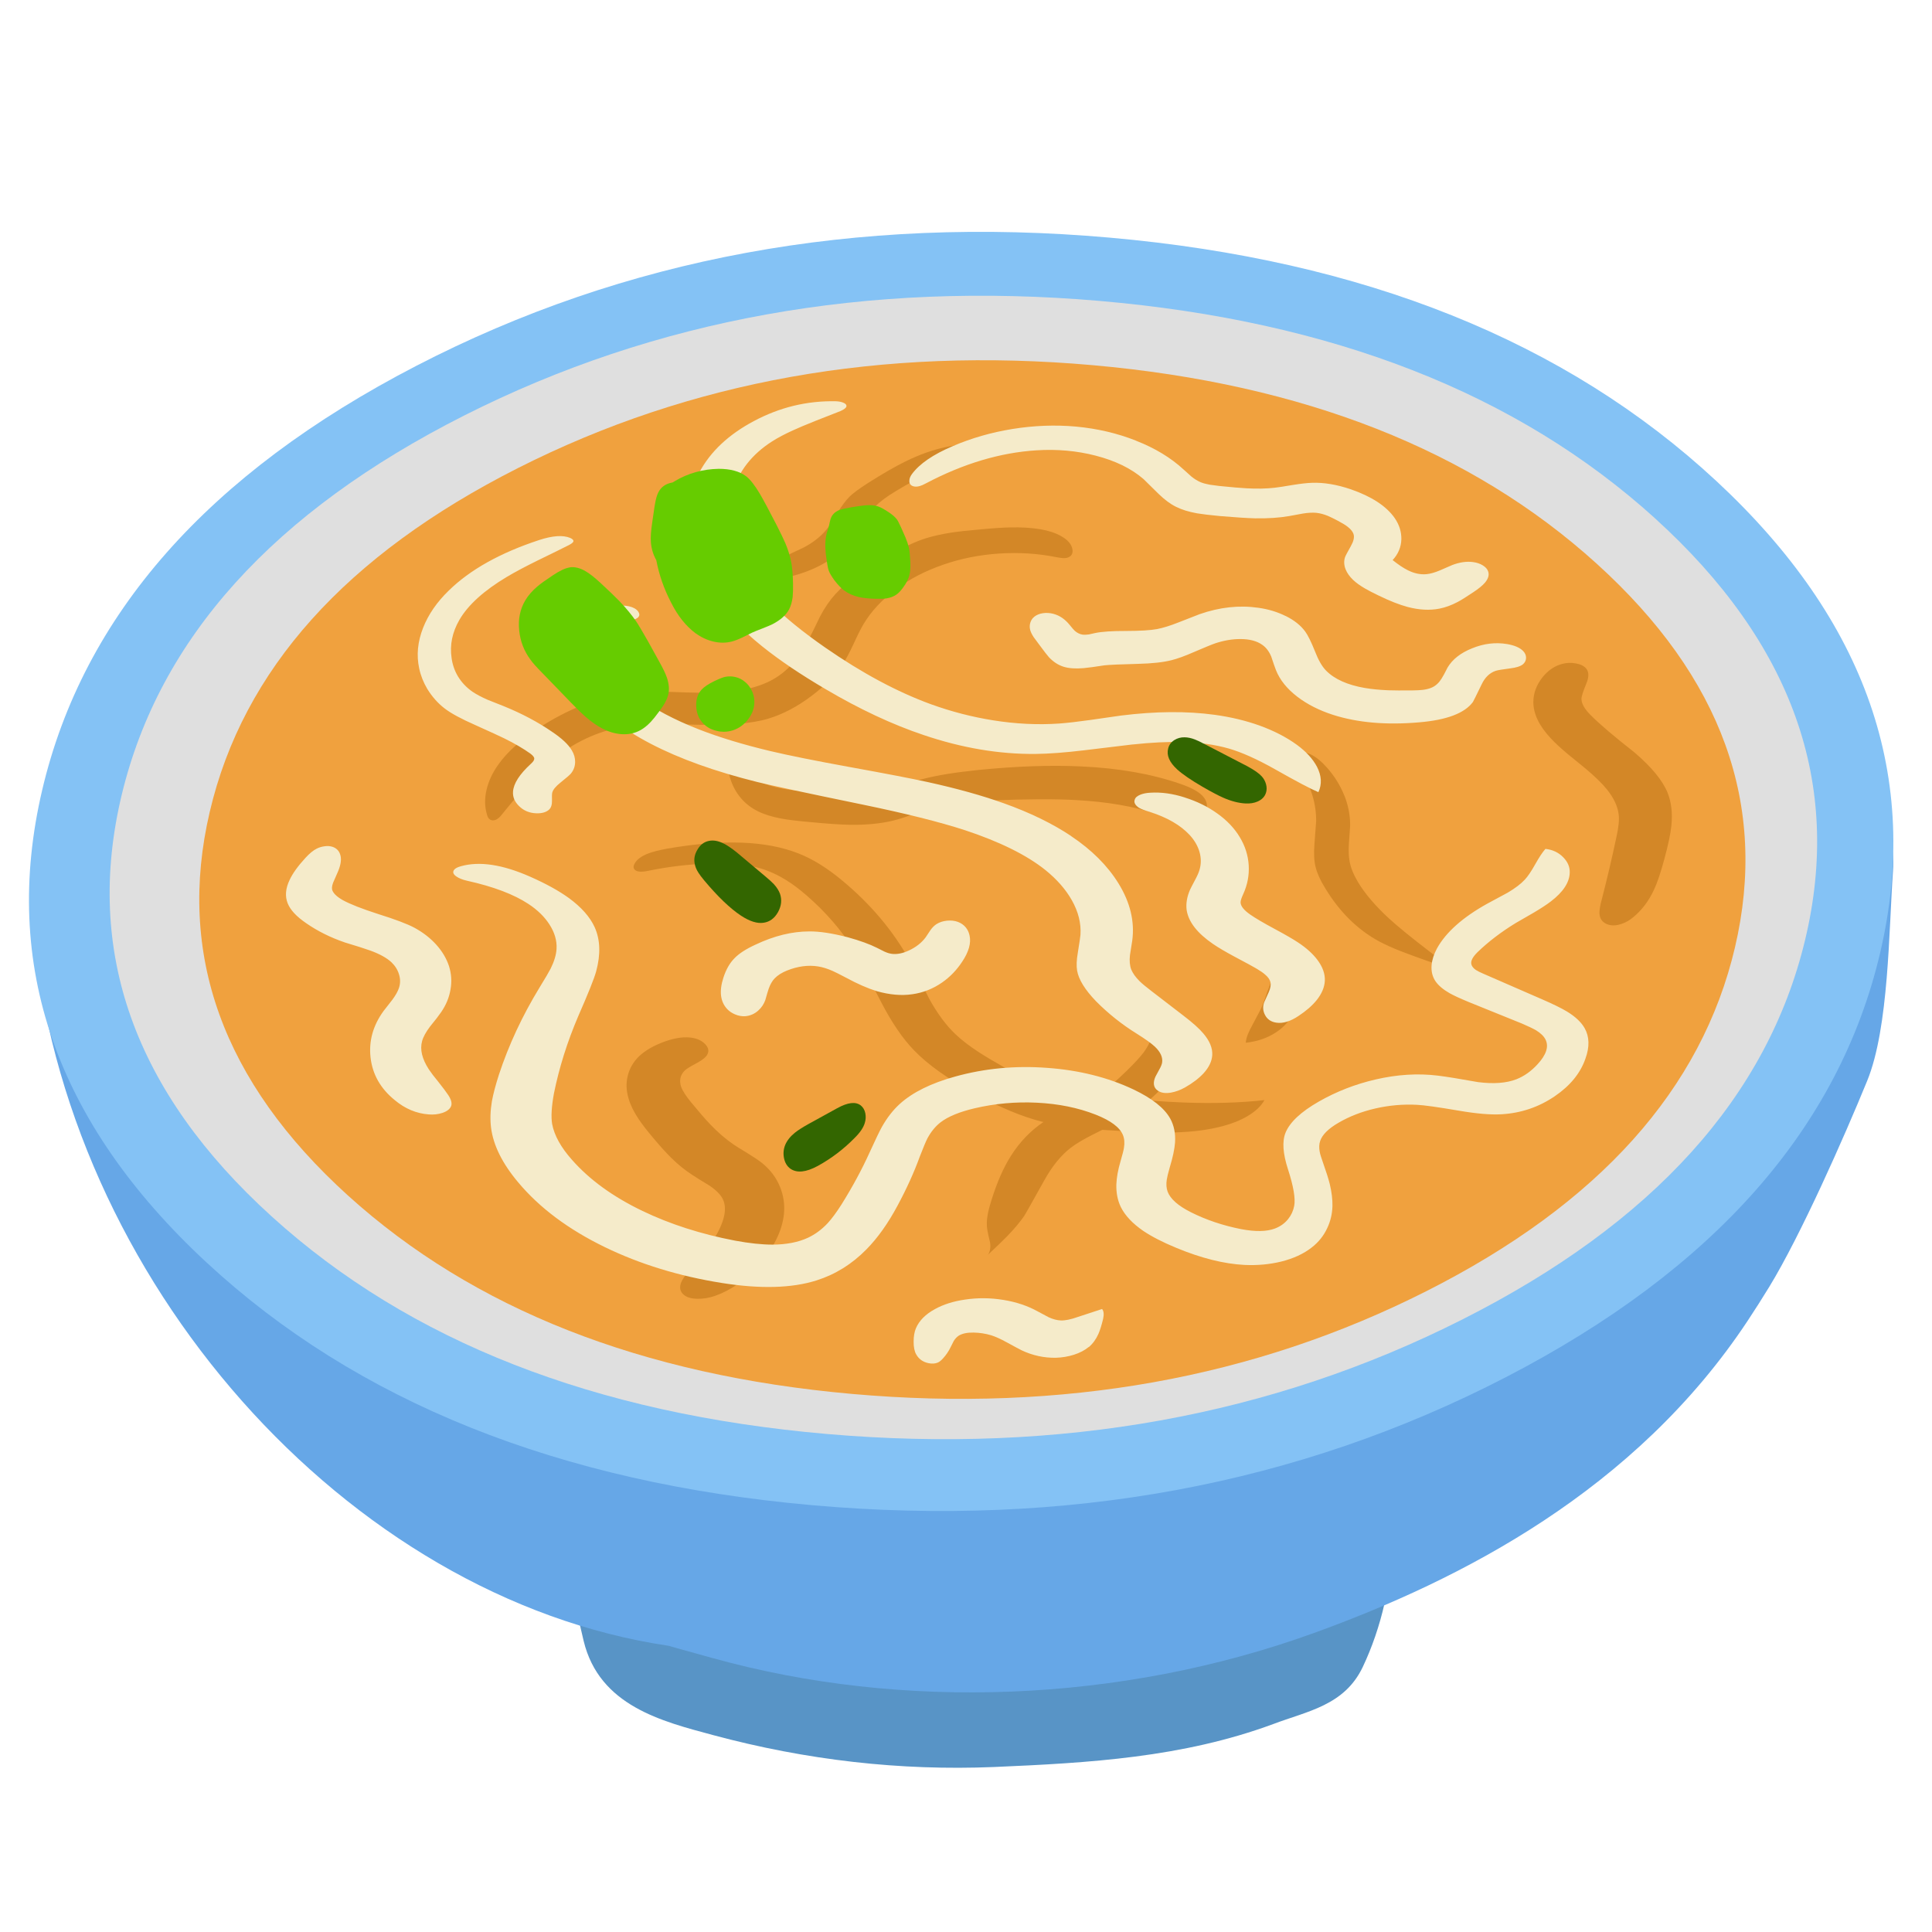 <svg fill="none" height="200" viewBox="0 0 200 200" width="200" xmlns="http://www.w3.org/2000/svg"><path d="m0 0h200v200h-200z" fill="#fff"/><path d="m144.011 158.954c-.066-1.401-.95-2.253-2.512-2.02-20.738 3.119-41.644 4.82-62.573 5.05-3.322.038-6.641.031-9.962-.004-2.654-.209-5.383-.49-7.88-.285-.009.045-.016.087-.025.132-.053 0-.107 0-.157-.003-.373-.011-.643.153-.812.4-.558.146-1.07.719-.932 1.523.358 2.059.768 4.1 1.261 6.124 1.628 6.723 8.112 8.323 13.372 9.738 9.696 2.609 19.401 3.711 29.113 3.311 9.846-.424 19.492-.977 28.877-4.438 3.563-1.352 7.396-1.923 9.294-5.922 1.898-4 3.146-9.088 2.939-13.609z" fill="#5894c6"/><path d="m195.935 88.188c-1.231-11.33-20.363-12.32-28.114-13.639-18.757-3.197-41.398-4.796-67.922-4.796-26.524 0-49.165 1.599-67.922 4.796-11.425 1.951-30.117 3.972-28.582 21.323 3.241 36.649 32.543 69.567 65.809 74.499.068.032 1.598.446 4.576 1.276 19.597 5.445 42.187 4.661 62.249-2.603 15.198-5.504 33.242-14.724 44.89-32.32.766-1.159 1.514-2.332 2.241-3.523 3.243-5.309 7.741-15.47 10.129-21.311 2.261-5.535 2.233-15.598 2.671-21.658.053-.716.04-1.398-.029-2.047z" fill="#66a7e7"/><path d="m177.656 49.777c-15.577-14.458-36.499-22.85-62.768-25.176-26.27-2.324-50.199 2.096-71.785 13.266-21.575 11.167-34.488 25.808-38.737 43.923-4.248 18.116 1.409 34.405 16.975 48.863 15.576 14.451 36.501 22.841 62.771 25.167 26.27 2.324 50.196-2.093 71.782-13.257 21.578-11.17 34.491-25.814 38.74-43.933 4.248-18.116-1.41-34.402-16.978-48.854z" fill="#84c2f5"/><path d="m171.316 53.645c-14.257-12.917-33.42-20.413-57.49-22.494-24.07-2.078-45.986 1.869-65.745 11.848-19.761 9.987-31.586 23.076-35.478 39.27-3.894 16.2 1.289 30.76 15.543 43.676 14.254 12.923 33.418 20.425 57.487 22.503 24.069 2.078 45.986-1.873 65.747-11.857 19.759-9.978 31.587-23.067 35.478-39.267 3.891-16.194-1.289-30.753-15.543-43.676z" fill="#dfdfdf"/><path d="m165.286 58.35c-12.978-11.762-30.367-18.61-52.169-20.547-21.802-1.934-41.629 1.612-59.48 10.642-17.844 9.027-28.484 20.896-31.926 35.603-3.442 14.707 1.328 27.941 14.303 39.704 12.986 11.762 30.382 18.613 52.184 20.547 21.802 1.933 41.624-1.612 59.468-10.643 17.851-9.027 28.499-20.896 31.941-35.599 3.441-14.707-1.333-27.941-14.319-39.704z" fill="#f0a13e"/><path d="m70.51 112.515c-.214-.673-.091-1.235.37-1.688.171-.172.602-.438 1.295-.803.567-.308.922-.604 1.06-.885.171-.344.101-.689-.217-1.03-.302-.326-.715-.547-1.244-.655-.844-.169-1.854-.04-3.032.392-1.085.402-1.939.894-2.561 1.477-.625.598-1.028 1.302-1.214 2.111-.169.74-.134 1.498.101 2.28.194.671.539 1.38 1.038 2.126.35.526.861 1.187 1.534 1.982.7.836 1.31 1.51 1.823 2.017.72.713 1.458 1.311 2.211 1.794.383.254.98.625 1.788 1.114.667.453 1.113.903 1.342 1.344.32.616.322 1.392.005 2.332-.282.827-.773 1.721-1.468 2.679-.398.549-1.081 1.383-2.048 2.494-.398.465-.66.861-.791 1.19-.171.465-.108.852.186 1.157.31.329.811.498 1.504.507.597.015 1.206-.088 1.829-.302 1.632-.571 3.131-1.625 4.496-3.162 1.587-1.809 2.466-3.591 2.639-5.342.091-.973-.05-1.906-.418-2.8-.385-.942-1-1.755-1.839-2.44-.343-.272-.826-.598-1.453-.985-.793-.48-1.295-.791-1.504-.939-.814-.556-1.617-1.247-2.413-2.081-.486-.504-1.156-1.277-2.007-2.313-.536-.656-.871-1.181-1.007-1.574m30.805-65.961c-.055-.124-.206-.23-.451-.311-.705-.239-1.647-.233-2.82.012-1.408.284-2.851.794-4.332 1.525-1.015.495-2.289 1.229-3.826 2.202-.957.613-1.604 1.09-1.947 1.435-.388.384-.806.948-1.257 1.685-.514.855-.894 1.431-1.141 1.736-.607.731-1.398 1.35-2.365 1.854-.871.402-1.514.71-1.929.924-.733.374-1.244.761-1.531 1.163-.121.202-.212.35-.27.447-.123.169-.257.299-.401.393.917.344 2.098.296 3.541-.148 1.259-.378 2.405-.912 3.435-1.598 1.02-.679 1.844-1.456 2.473-2.325.123-.175.451-.707.982-1.592.393-.652.773-1.163 1.138-1.537.491-.501 1.201-1.03 2.136-1.586 2.357-1.447 4.949-2.639 7.772-3.585.638-.202.902-.435.794-.698m18.466 58.885c-.211.148-.35.36-.41.634-.005.028-.028.272-.068.734-.058.668-.36 1.377-.907 2.129-.365.487-.95 1.124-1.758 1.912-.589.568-1.03.976-1.322 1.229-.514.447-1.018.819-1.506 1.115-.141.087-.303.181-.486.275-.776-.07-1.386-.136-1.829-.197-1.002-.139-1.876-.314-2.627-.528-.783-.224-1.617-.544-2.501-.958-.506-.247-1.269-.649-2.287-1.208-1.214-.691-2.13-1.238-2.753-1.643-.982-.637-1.793-1.262-2.433-1.872-.972-.924-1.876-2.147-2.713-3.669-.866-1.767-1.541-3.087-2.027-3.957-1.71-3.083-4.047-5.853-7.009-8.305-1.556-1.29-3.05-2.214-4.481-2.769-3.332-1.326-7.858-1.495-13.575-.507-.841.151-1.514.323-2.02.516-.69.272-1.149.613-1.375 1.027-.161.293-.146.516.043.673.217.199.67.227 1.36.085 2.08-.432 4.173-.679 6.284-.749 2.131-.079 3.896.082 5.299.483.907.269 1.791.67 2.655 1.202.693.423 1.423.969 2.189 1.64 1.967 1.712 3.579 3.579 4.838 5.596.242.384 1.176 2.159 2.801 5.33 1.113 2.163 2.262 3.857 3.45 5.077 1.418 1.483 3.576 3.014 6.475 4.594 2.499 1.356 4.755 2.289 6.77 2.799.051.012.101.024.146.033-1.342.907-2.46 2.075-3.362 3.507-.776 1.217-1.448 2.754-2.02 4.608-.199.629-.33 1.142-.393 1.535-.101.564-.108 1.078-.025 1.537.048.284.141.716.282 1.295.073.508 0 .925-.214 1.251.894-.834 1.561-1.477 2.002-1.93.7-.725 1.272-1.404 1.72-2.045.111-.157.811-1.395 2.098-3.711.826-1.486 1.746-2.616 2.758-3.392.534-.405 1.262-.842 2.186-1.311.396-.193.751-.371 1.066-.534.66.045 1.41.09 2.251.136 2.265.121 3.995.163 5.196.133 1.927-.052 3.617-.275 5.068-.668.979-.263 1.833-.613 2.561-1.048.804-.48 1.375-1.027 1.71-1.634-2.478.281-5.256.366-8.339.251-.99-.036-2.204-.106-3.642-.211.119-.097.234-.197.35-.299 1.124-1.012 2.043-2.102 2.758-3.271 1.093-1.788 1.219-3.229.378-4.319-.297-.38-.667-.637-1.106-.77-.264-.078-.531-.103-.801-.072-.287.027-.521.108-.702.244m13.678-6.638c-.199.009-.39.06-.571.157-.164.1-.29.217-.378.356l-.232.459-.849 2.244c-.224.567-.378.996-.463 1.289l-.265.728c-.068.181-.201.456-.398.824l-.664 1.251c-.227.42-.376.722-.446.909-.144.341-.224.649-.24.93 1.184-.127 2.222-.48 3.116-1.066.904-.592 1.501-1.299 1.793-2.117.109-.39.192-.68.255-.867l.335-.791c.206-.535.327-1.275.365-2.22.007-.359-.005-.64-.033-.843-.063-.305-.181-.567-.358-.782-.257-.311-.579-.462-.967-.459m26.224-28.703c-.635.803-.955 1.652-.96 2.546-.015 1.226.585 2.489 1.801 3.787.436.474 1.015 1.009 1.733 1.61.41.338 1.033.846 1.864 1.522.987.825 1.735 1.555 2.246 2.196.685.864 1.081 1.706 1.184 2.531.078.568-.002 1.377-.244 2.428-.438 2.087-.972 4.358-1.607 6.807-.131.574-.169.988-.113 1.241.088.48.395.803.921.963.406.118.859.087 1.358-.088.418-.142.811-.365 1.181-.673.902-.74 1.617-1.685 2.153-2.836.346-.728.703-1.788 1.076-3.174.405-1.492.65-2.646.733-3.467.133-1.284.005-2.416-.38-3.397-.509-1.274-1.655-2.673-3.438-4.198-2.103-1.652-3.602-2.926-4.496-3.823-.652-.64-.982-1.208-.992-1.7-.01-.242.161-.785.513-1.634.272-.661.267-1.169-.02-1.522-.229-.275-.587-.453-1.075-.538-.469-.091-.937-.072-1.406.051-.778.202-1.455.658-2.03 1.365m-20.536 12.258c-.406-1.024-.995-1.978-1.771-2.863-.582-.661-1.148-1.123-1.697-1.386-.408-.184-.779-.269-1.111-.251-.209.015-.395.066-.557.16-.163.106-.259.227-.279.365-.008.112.08.29.259.534 1.506 1.879 2.254 3.911 2.244 6.098-.005.06-.063.858-.179 2.395-.075.954-.035 1.742.124 2.362.156.634.476 1.347.964 2.138 1.499 2.491 3.378 4.349 5.635 5.566.579.305 1.266.619 2.067.939.431.172 1.166.447 2.207.821l3.443 1.214-2.542-1.954c-1.886-1.447-3.269-2.573-4.145-3.379-1.428-1.311-2.511-2.576-3.247-3.799-.468-.791-.755-1.504-.864-2.141-.095-.489-.118-1.105-.073-1.848.086-1.205.129-1.827.129-1.86.005-1.054-.194-2.093-.6-3.117m-36.482.516c3.64-.148 6.549-.16 8.727-.036 3.181.175 5.932.646 8.256 1.413.262.085.65.211 1.166.387.449.133.854.224 1.219.272.456.054.897.045 1.318-.03.461-.091.831-.248 1.105-.468.315-.266.469-.595.464-.988-.01-.368-.159-.704-.446-1.012-.438-.468-1.219-.888-2.345-1.265-2.934-1.015-6.332-1.613-10.198-1.791-3.138-.154-6.717-.027-10.731.371-2.386.251-4.262.556-5.632.918-.33.085-1.065.305-2.209.67-.902.284-1.645.483-2.234.598-.952.187-2.048.278-3.287.272-.761 0-1.871-.054-3.332-.154-1.247-.088-2.176-.172-2.788-.254-1.028-.148-1.904-.359-2.629-.64-.406-.157-.997-.42-1.778-.791-.703-.299-1.342-.459-1.917-.486.161.861.468 1.631.927 2.307.529.776 1.222 1.38 2.08 1.812.665.335 1.488.592 2.471.776.64.118 1.549.233 2.725.338 1.919.187 3.403.29 4.45.305 1.65.018 3.108-.127 4.38-.432.536-.13 1.31-.374 2.32-.728 1.02-.353 1.793-.598 2.32-.728.808-.205 1.73-.359 2.765-.459.642-.06 1.587-.118 2.828-.172m7.186-27.356c-.589-.335-1.31-.574-2.161-.719-.932-.157-1.992-.221-3.181-.19-.773.015-1.856.091-3.249.224-1.189.106-2.128.208-2.818.314-1.023.16-1.924.365-2.703.613-.741.238-1.516.574-2.325 1-.531.272-1.244.679-2.138 1.226-1.163.695-2.035 1.241-2.614 1.643-.917.643-1.652 1.274-2.204 1.891-.562.61-1.088 1.377-1.582 2.307-.519 1.087-.919 1.897-1.201 2.431-.494.936-1.015 1.718-1.564 2.35-.7.803-1.501 1.435-2.403 1.894-.934.474-2.063.812-3.385 1.012-1.06.157-2.297.227-3.71.211-.816-.009-2.043-.042-3.68-.106-1.458-.033-2.682.009-3.677.124-3.0.347-5.984 1.444-8.959 3.286-2.163 1.338-3.753 2.733-4.77 4.189-.584.834-.975 1.685-1.174 2.555-.219.921-.199 1.797.063 2.627.088.314.259.489.514.528.292.039.589-.112.894-.459 1.29-1.577 2.053-2.501 2.294-2.772.904-1.039 1.771-1.918 2.599-2.636 2.201-1.921 4.619-3.159 7.254-3.712 1.106-.233 2.398-.365 3.879-.396.705-.009 2.03.015 3.969.072 3.413.106 5.977-.103 7.689-.619 1.501-.45 2.99-1.229 4.46-2.335 1.403-1.054 2.491-2.153 3.259-3.304.315-.471.682-1.163 1.106-2.072.448-.979.801-1.679 1.055-2.096.801-1.329 1.912-2.525 3.337-3.588 1.436-1.069 3.07-1.918 4.904-2.546 1.816-.634 3.747-1.018 5.797-1.154 2.051-.133 4.025-.006 5.927.381.297.054.516.085.655.091.249.015.453-.015.612-.094.168-.079.284-.196.35-.359.05-.142.063-.296.032-.456-.088-.522-.473-.973-1.156-1.356z" fill="#d38727"/><path d="m32.786 87.85c-.36.183-.746.498-1.153.944-.781.846-1.332 1.609-1.652 2.294-.423.886-.491 1.692-.202 2.419.27.684.904 1.368 1.907 2.055 1.186.825 2.531 1.494 4.03 2.006 1.179.354 2.05.632 2.617.834.972.354 1.7.757 2.181 1.203.388.37.65.788.791 1.258.149.471.149.935 0 1.399-.118.358-.345.764-.682 1.222-.199.259-.501.647-.907 1.16-1.096 1.503-1.549 3.109-1.357 4.823.199 1.753 1.035 3.225 2.506 4.416 1.068.895 2.244 1.39 3.529 1.481.499.04.965-.012 1.4-.156.476-.158.778-.394.904-.702.113-.302.01-.693-.315-1.173-.196-.296-.526-.736-.987-1.316-.466-.568-.798-1.005-1.002-1.316-.705-1.088-.939-2.059-.7-2.923.116-.431.393-.941.834-1.524.529-.645.907-1.133 1.131-1.466.514-.742.839-1.527.977-2.358.149-.831.093-1.64-.161-2.434-.265-.794-.705-1.53-1.322-2.214-.625-.69-1.383-1.274-2.272-1.753-.73-.388-1.972-.858-3.728-1.408-1.69-.544-2.917-1.026-3.677-1.444-.65-.373-1.018-.745-1.103-1.112-.038-.247.038-.568.229-.959.224-.495.358-.803.403-.922.144-.354.234-.669.267-.944.048-.342.013-.647-.106-.916-.144-.321-.39-.541-.741-.66-.244-.082-.521-.104-.831-.058-.28.037-.547.116-.801.241m26.181-31.466c.247-.134.375-.254.39-.36.008-.122-.108-.235-.348-.339-.748-.308-1.816-.232-3.204.223-4.032 1.325-7.155 3.072-9.367 5.241-1.222 1.185-2.106 2.468-2.647 3.845-.567 1.445-.7 2.846-.403 4.205.149.721.428 1.426.836 2.12.504.815 1.103 1.49 1.801 2.025.647.501 1.72 1.081 3.216 1.738 1.526.687 2.511 1.139 2.952 1.356 1.083.534 1.985 1.063 2.705 1.579.282.211.415.388.4.537-.003.144-.123.318-.358.528-1.169 1.075-1.783 2.031-1.839 2.871-.04.553.169 1.054.625 1.496.476.473 1.068.721 1.776.745.615.024 1.073-.119 1.375-.421.174-.189.259-.464.257-.834-.015-.486-.003-.785.033-.904.086-.299.363-.632.829-1.005.617-.495.985-.809 1.098-.95.285-.348.428-.745.436-1.194.007-.415-.108-.819-.348-1.216-.353-.605-1.045-1.249-2.075-1.936-1.441-.99-3.083-1.86-4.924-2.611-1.121-.443-1.69-.672-1.708-.678-.632-.278-1.153-.553-1.562-.828-.627-.434-1.131-.965-1.516-1.6-.348-.589-.567-1.225-.657-1.909-.199-1.338.07-2.648.808-3.934.899-1.548 2.541-3.036 4.926-4.459.834-.495 1.899-1.063 3.196-1.701 1.473-.715 2.571-1.255 3.292-1.622m53.744 83.062c.418-.354.748-.813.995-1.365.151-.339.312-.849.481-1.527.111-.492.076-.843-.103-1.051l-2.524.828c-.713.253-1.294.372-1.743.357-.39-.015-.811-.125-1.264-.333-.504-.272-.882-.473-1.133-.605-1.046-.58-2.229-.974-3.552-1.188-1.34-.22-2.667-.232-3.979-.033-1.204.174-2.239.504-3.108.986-.972.529-1.627 1.188-1.965 1.979-.159.373-.239.834-.239 1.387-.005.571.088 1.017.277 1.341.277.482.708.778 1.292.894.35.068.662.046.929-.067.176-.073.365-.226.567-.458.312-.345.564-.721.758-1.124.191-.391.3-.608.33-.653.146-.239.325-.425.534-.562.368-.217.874-.321 1.519-.309.635.012 1.244.107 1.823.281.456.144.993.388 1.612.73.854.467 1.37.742 1.547.828 1.131.534 2.312.791 3.546.769.642-.021 1.257-.125 1.844-.308.617-.195 1.13-.464 1.546-.806m-13.092-39.893c.678-1.017.932-1.921.758-2.706-.063-.305-.188-.58-.38-.822-.214-.266-.489-.461-.826-.586s-.718-.168-1.141-.125c-.413.043-.773.162-1.081.357-.229.15-.443.363-.637.644-.111.159-.272.403-.486.73-.428.571-1.02 1.032-1.773 1.374-.597.272-1.146.382-1.652.336-.257-.024-.536-.104-.834-.241-.043-.018-.3-.147-.773-.388-.761-.385-1.768-.748-3.022-1.096-1.597-.412-2.929-.617-3.992-.605-1.786.003-3.627.455-5.528 1.353-.992.452-1.72.919-2.186 1.399-.506.498-.897 1.179-1.174 2.043-.453 1.398-.32 2.483.401 3.249.222.232.491.413.808.544.353.15.703.211 1.055.189.506-.043.955-.235 1.34-.58.34-.302.584-.666.738-1.093.143-.517.259-.904.345-1.161.159-.455.365-.815.622-1.084.317-.324.743-.596 1.28-.81 1.113-.445 2.189-.589 3.221-.424.471.076.972.232 1.501.467.239.104.695.333 1.368.687 1.181.642 2.241 1.106 3.181 1.399 1.332.382 2.566.492 3.702.324 1.113-.156 2.143-.562 3.09-1.222.824-.577 1.514-1.295 2.073-2.153m56.464-7.137c-.939.504-1.637.883-2.098 1.13-2.551 1.417-4.289 2.962-5.218 4.636-.323.602-.509 1.182-.557 1.735-.055.626.078 1.185.403 1.67.305.443.796.855 1.471 1.24.426.238 1.08.541 1.967.907l5.503 2.227c.668.287 1.156.519 1.463.696.497.305.827.632.993.98.347.718.068 1.567-.836 2.544-.66.721-1.391 1.237-2.192 1.552-1.037.4-2.359.498-3.966.293-1.859-.336-3.247-.559-4.161-.672-2.065-.253-4.216-.119-6.455.4-2.078.48-4.033 1.24-5.861 2.282-1.861 1.066-3.015 2.144-3.456 3.24-.357.886-.272 2.141.257 3.769.572 1.768.789 3.032.645 3.793-.096.507-.305.965-.63 1.368-.362.449-.826.776-1.387.984-.849.314-2.01.333-3.476.055-1.889-.373-3.622-.956-5.201-1.75-1.325-.666-2.128-1.378-2.41-2.132-.129-.351-.159-.767-.088-1.243.037-.254.141-.678.309-1.268.315-1.032.497-1.887.547-2.571.06-.947-.106-1.775-.501-2.486-.612-1.091-1.877-2.092-3.793-3.005-2.65-1.253-5.629-2.001-8.936-2.239-3.307-.247-6.476.052-9.508.892-2.501.687-4.415 1.631-5.745 2.831-.705.635-1.33 1.441-1.879 2.416-.219.394-.642 1.273-1.264 2.635-.796 1.756-1.763 3.546-2.904 5.372-.521.816-.992 1.454-1.415 1.918-.617.663-1.305 1.17-2.058 1.524-1.005.465-2.227.703-3.665.709-1.108 0-2.4-.137-3.879-.412-3.531-.675-6.725-1.701-9.581-3.073-3.053-1.466-5.486-3.231-7.296-5.289-1.149-1.289-1.833-2.526-2.058-3.711-.123-.745-.063-1.799.184-3.155.541-2.678 1.383-5.351 2.524-8.02 1.03-2.346 1.647-3.888 1.849-4.624.478-1.765.426-3.292-.159-4.584-.486-1.06-1.37-2.058-2.655-3.002-1.043-.757-2.385-1.496-4.025-2.22-2.864-1.264-5.256-1.625-7.183-1.075-.35.098-.579.223-.69.376-.166.235-.081.464.254.687.259.18.617.324 1.073.428 2.745.608 4.876 1.417 6.39 2.419.924.611 1.642 1.31 2.151 2.098.544.84.793 1.686.743 2.538-.035.617-.239 1.301-.615 2.055-.169.33-.554.99-1.159 1.973-1.778 2.917-3.176 5.916-4.191 8.997-.343 1.069-.584 1.982-.725 2.74-.166.992-.194 1.903-.091 2.736.229 1.83 1.169 3.723 2.816 5.678 2.209 2.639 5.206 4.877 8.994 6.713 3.634 1.759 7.652 2.99 12.049 3.692 3.999.638 7.276.55 9.833-.259 1.952-.62 3.675-1.692 5.168-3.213 1.166-1.185 2.241-2.697 3.224-4.536.95-1.768 1.718-3.463 2.304-5.082.358-.925.62-1.551.786-1.875.37-.687.821-1.24 1.357-1.658.781-.602 1.962-1.087 3.536-1.457 2.11-.492 4.251-.684 6.425-.577 2.239.107 4.279.519 6.117 1.243 1.554.614 2.489 1.319 2.809 2.116.151.376.184.816.098 1.326-.028.207-.141.656-.343 1.347-.269.913-.415 1.719-.44 2.418-.026.874.128 1.659.461 2.349.44.886 1.214 1.707 2.322 2.471.889.598 2.04 1.188 3.45 1.768 2.562 1.06 4.904 1.646 7.03 1.756 1.319.061 2.579-.052 3.78-.342 1.282-.317 2.345-.806 3.186-1.469.705-.547 1.239-1.215 1.602-2.003.337-.709.516-1.472.539-2.288.012-.693-.081-1.454-.28-2.281-.143-.571-.383-1.317-.71-2.239-.174-.479-.285-.846-.332-1.102-.076-.416-.061-.785.05-1.109.222-.654.854-1.28 1.899-1.884 1.133-.663 2.408-1.158 3.823-1.482 1.416-.323 2.839-.449 4.267-.378.76.036 2.229.241 4.397.613 1.819.312 3.284.434 4.398.367 2.017-.119 3.856-.742 5.515-1.875 1.585-1.084 2.64-2.376 3.161-3.879.444-1.225.416-2.278-.083-3.161-.35-.617-.959-1.191-1.826-1.719-.572-.346-1.425-.764-2.564-1.259l-6.07-2.645c-.352-.149-.617-.28-.798-.4-.252-.174-.408-.363-.463-.574-.094-.336.118-.757.634-1.267 1.139-1.099 2.466-2.11 3.987-3.036.411-.241 1.03-.599 1.859-1.072.715-.424 1.292-.8 1.733-1.136 1.289-.983 1.947-1.985 1.967-3.011.015-.577-.209-1.099-.678-1.573-.481-.495-1.093-.782-1.836-.864-.3.333-.652.864-1.06 1.594-.408.73-.766 1.258-1.073 1.585-.408.446-1.002.895-1.781 1.356zm-45.206-5.876c-1.922-1.28-4.229-2.404-6.924-3.369-2.251-.809-4.886-1.542-7.901-2.205-1.592-.351-4.319-.876-8.183-1.576-3.518-.641-6.241-1.188-8.168-1.646-2.798-.669-5.256-1.417-7.372-2.245-2.496-.974-4.617-2.098-6.359-3.375-1.806-1.331-2.844-2.633-3.115-3.9-.169-.797-.03-1.567.416-2.309.466-.779 1.171-1.338 2.118-1.671.247-.092.385-.147.418-.165.156-.067.262-.147.32-.235.108-.153.088-.336-.06-.547-.196-.257-.514-.431-.952-.528-.41-.092-.834-.098-1.264-.015-.66.137-1.36.482-2.106 1.038-1.456 1.096-2.33 2.217-2.624 3.369-.33 1.356.159 2.865 1.468 4.523 3.126 4.004 9.067 7.098 17.829 9.278 1.388.345 5.002 1.121 10.848 2.324 4.46.919 8.009 1.805 10.644 2.663 3.619 1.2 6.397 2.578 8.332 4.132 1.176.953 2.083 1.985 2.715 3.1.68 1.2.982 2.397.902 3.595-.013.183-.104.803-.275 1.863-.131.748-.153 1.362-.073 1.839.159.925.814 1.988 1.965 3.182 1.272 1.283 2.674 2.397 4.208 3.35.907.568 1.529 1.014 1.872 1.338.589.559.841 1.112.755 1.661-.035.202-.136.446-.305.736-.236.428-.365.666-.385.718-.128.281-.181.541-.161.782.03.281.164.501.403.66.332.235.786.305 1.362.207.479-.085.96-.259 1.444-.528.805-.455 1.455-.953 1.951-1.49.552-.614.844-1.237.882-1.866.04-.724-.265-1.466-.912-2.227-.42-.507-1.126-1.139-2.113-1.89l-3.246-2.496c-.57-.433-.985-.778-1.247-1.035-.416-.412-.705-.818-.869-1.212-.154-.41-.196-.904-.133-1.482.113-.675.193-1.182.239-1.518.262-1.976-.212-3.949-1.426-5.916-1.138-1.842-2.778-3.476-4.919-4.905m11.79-3.986c-1.252-.403-2.446-.568-3.579-.495-.38.018-.713.082-1 .192-.35.137-.554.315-.612.534-.103.29.048.568.446.837.217.128.597.272 1.143.434 1.771.565 3.131 1.353 4.078 2.358.501.537.844 1.118 1.033 1.75.191.657.189 1.295-.005 1.918-.081.272-.23.611-.454 1.02-.289.544-.463.883-.521 1.014-.31.721-.426 1.405-.348 2.058.177 1.234 1.086 2.413 2.731 3.54.528.363 1.266.797 2.213 1.307 1.227.65 1.988 1.066 2.287 1.243.398.235.7.443.902.626.3.253.481.51.544.776.068.284.007.635-.179 1.053-.098.229-.257.578-.473 1.048-.157.449-.126.88.09 1.295.237.458.632.724 1.187.803.682.098 1.443-.134 2.281-.696.791-.519 1.421-1.069 1.889-1.649.524-.66.801-1.32.837-1.983.037-.717-.22-1.441-.769-2.174-.471-.629-1.133-1.228-1.992-1.796-.506-.339-1.335-.819-2.483-1.435-1.116-.599-1.932-1.081-2.453-1.442-.675-.464-1.018-.892-1.025-1.28 0-.177.093-.464.277-.861.438-.959.627-1.952.566-2.978-.063-1.026-.37-1.997-.927-2.914-.546-.913-1.317-1.729-2.314-2.44-.987-.712-2.113-1.264-3.375-1.661m-5.392-5.491c1.904-.205 3.594-.287 5.07-.254 1.831.04 3.46.269 4.891.678 1.314.382 2.894 1.087 4.737 2.123 2.242 1.27 3.75 2.065 4.524 2.388.38-.822.332-1.698-.146-2.627-.429-.815-1.124-1.573-2.083-2.275-1.098-.797-2.396-1.463-3.892-2.003-1.425-.507-2.959-.873-4.599-1.099-2.888-.397-6.127-.373-9.721.076-.126.015-1.189.168-3.186.458-1.28.18-2.345.302-3.194.366-2.221.153-4.503.043-6.84-.33-2.177-.345-4.33-.901-6.458-1.671-3.481-1.27-7.12-3.219-10.918-5.852-2.317-1.61-4.183-3.127-5.604-4.551-1.771-1.784-3.017-3.579-3.74-5.388-.821-2.043-.919-4.089-.292-6.139.657-2.184 2.03-3.943 4.123-5.277.602-.385 1.332-.77 2.186-1.154.524-.244 1.307-.571 2.347-.987l2.546-.999c.375-.168.579-.327.612-.473.028-.168-.083-.299-.333-.397-.214-.088-.471-.134-.771-.143-2.982-.061-5.81.626-8.488 2.058-2.599 1.383-4.471 3.14-5.612 5.262-1.083 1.994-1.476 4.151-1.176 6.472.28 2.156 1.123 4.242 2.531 6.264 1.267 1.811 2.974 3.582 5.123 5.311 1.791 1.438 3.982 2.917 6.574 4.438 3.518 2.074 6.901 3.659 10.15 4.749 3.964 1.341 7.823 1.991 11.578 1.955 1.376-.015 3.055-.141 5.043-.379 1.118-.128 2.79-.33 5.022-.605m15.827-13.291c-.854-.428-1.794-.712-2.824-.855-1.974-.284-3.999-.067-6.077.66-.111.037-.836.321-2.176.849-.877.348-1.627.58-2.254.699-.685.125-1.751.189-3.199.192-1.426-.003-2.488.067-3.189.214-.403.086-.622.131-.652.144-.252.037-.473.046-.667.018-.28-.046-.544-.177-.786-.388-.093-.082-.277-.293-.549-.632-.428-.522-.912-.876-1.453-1.063-.33-.119-.675-.171-1.036-.159-.38.018-.705.107-.974.266-.28.165-.471.388-.572.672-.096.263-.111.534-.04.812.06.229.184.482.365.757.015.015.189.247.519.702.561.76.917 1.219 1.06 1.374.456.486.965.815 1.526.99.544.165 1.234.214 2.068.141.479-.043 1.196-.141 2.149-.29.491-.055 1.657-.107 3.498-.153 1.446-.037 2.589-.162 3.435-.376.617-.153 1.388-.431 2.312-.837 1.144-.492 1.902-.803 2.28-.931.881-.284 1.732-.428 2.559-.424.957 0 1.715.205 2.271.608.391.275.695.678.915 1.206.206.632.37 1.099.488 1.402.403 1.017 1.144 1.939 2.227 2.767 1.027.782 2.249 1.402 3.669 1.86 2.541.815 5.516 1.075 8.924.779 2.851-.238 4.707-.941 5.568-2.104.041-.058.34-.663.899-1.814.34-.724.821-1.191 1.441-1.408.204-.07.705-.156 1.509-.257.637-.076 1.083-.22 1.335-.428.209-.183.317-.409.319-.675 0-.251-.098-.483-.297-.69-.335-.351-.891-.593-1.67-.727-1.204-.202-2.41-.055-3.619.44-1.186.473-2.035 1.139-2.544 1.997-.257.519-.463.901-.622 1.145-.264.431-.597.736-.995.916-.262.119-.584.202-.969.247-.222.028-.58.046-1.068.055-1.081.009-1.902.003-2.461-.015-.912-.037-1.72-.116-2.425-.235-1.819-.312-3.166-.916-4.045-1.814-.413-.424-.791-1.087-1.136-1.982-.398-.99-.735-1.671-1.007-2.043-.466-.641-1.144-1.182-2.033-1.619m-15.494-18.151c-1.932-.763-4.002-1.249-6.211-1.454-2.154-.192-4.342-.11-6.561.247-2.191.354-4.259.947-6.201 1.781-2.033.864-3.443 1.832-4.226 2.901-.176.241-.262.479-.257.712-.005.272.129.452.401.537.194.058.415.052.667-.018.169-.046.383-.137.64-.278 3.876-2.046 7.691-3.188 11.454-3.424 2.123-.134 4.158.046 6.103.547 2.052.525 3.712 1.335 4.976 2.431.693.684 1.212 1.194 1.559 1.533.625.608 1.23 1.057 1.814 1.341.582.293 1.307.516 2.173.672.524.089 1.32.183 2.388.284 1.594.134 2.793.211 3.597.232 1.347.024 2.538-.055 3.573-.238.313-.052.779-.137 1.396-.257.536-.086 1.002-.11 1.398-.073.375.043.77.147 1.183.315.25.104.6.278 1.053.516s.791.449 1.015.626c.335.263.539.531.607.812.073.305-.023.696-.29 1.167-.372.66-.576 1.051-.614 1.176-.123.391-.103.8.063 1.231.156.388.418.757.781 1.103.309.293.715.586 1.211.876.333.196.796.434 1.388.721 1.168.571 2.181.971 3.042 1.2 1.189.315 2.287.373 3.3.174.609-.119 1.231-.348 1.871-.684.405-.214.95-.556 1.637-1.02.539-.357.937-.681 1.189-.971.342-.403.461-.785.352-1.139-.073-.26-.264-.479-.569-.666-.289-.177-.624-.29-1.01-.339-.665-.089-1.382.015-2.153.308-.572.253-1.005.44-1.295.562-.518.217-.974.345-1.367.382-.632.058-1.275-.076-1.924-.403-.449-.22-.975-.571-1.582-1.054.582-.626.881-1.347.904-2.159.013-.773-.217-1.506-.693-2.196-.861-1.231-2.372-2.22-4.533-2.972-1.466-.498-2.816-.721-4.047-.672-.492.015-1.136.089-1.937.217-.985.168-1.622.263-1.909.293-.849.098-1.816.116-2.899.058-.612-.031-1.572-.113-2.874-.247-.466-.058-.791-.101-.97-.131-.36-.067-.662-.15-.901-.247-.318-.131-.64-.327-.967-.59-.041-.03-.305-.269-.799-.718-1.322-1.225-2.972-2.226-4.949-2.999z" fill="#f5ebca"/><g fill="#360"><path d="m83.697 116.356c-.63.351-1.094.65-1.399.894-.485.39-.824.816-1.016 1.278-.176.438-.215.888-.123 1.353.097.486.318.855.661 1.102.672.471 1.616.375 2.839-.287 1.399-.77 2.656-1.724 3.779-2.863.585-.574.947-1.102 1.086-1.591.102-.327.121-.656.055-.994-.073-.35-.228-.619-.47-.812-.533-.417-1.343-.32-2.44.284z"/><path d="m74.909 87.322c-.554-.281-1.063-.371-1.532-.269-.485.097-.876.39-1.165.879-.299.486-.399.982-.296 1.489.055.305.184.613.388.927.126.202.325.468.601.8 1.409 1.682 2.679 2.899 3.81 3.645.9.589 1.679.834 2.338.728.627-.091 1.123-.456 1.485-1.096.354-.643.422-1.278.205-1.906-.123-.332-.333-.661-.63-.988-.184-.196-.475-.462-.871-.794l-2.949-2.479c-.57-.456-1.029-.767-1.38-.936"/><path d="m124.701 77.032c-.422-.227-.755-.387-.999-.48-.383-.148-.74-.223-1.074-.227-.385-.009-.74.088-1.06.287-.344.224-.559.516-.64.876-.186.695.123 1.416.932 2.162.558.504 1.432 1.102 2.621 1.794.939.541 1.656.918 2.146 1.133.819.359 1.58.556 2.283.595.478.03.906-.036 1.284-.202.443-.199.729-.498.858-.897.092-.278.094-.577.005-.903-.084-.302-.231-.571-.444-.803-.265-.299-.755-.643-1.472-1.036l-4.44-2.301z"/></g><g fill="#6c0"><path d="m77.796 71.439c-.176-.35-.407-.64-.69-.864-.276-.235-.596-.396-.955-.483-.352-.088-.701-.097-1.052-.03-.22.039-.598.184-1.134.438-.627.302-1.073.601-1.341.894-.388.429-.572.982-.554 1.655.011.652.207 1.22.596 1.697.37.45.853.746 1.451.894.58.157 1.157.145 1.729-.03.646-.205 1.183-.595 1.619-1.172.451-.595.659-1.235.622-1.918-.018-.381-.115-.743-.291-1.084"/><path d="m93.698 60.522c.239-.399.388-.728.443-.982.084-.293.116-.752.097-1.374-.037-.713-.087-1.205-.152-1.477-.073-.311-.189-.658-.346-1.039-.092-.223-.239-.562-.444-1.009-.213-.468-.359-.755-.444-.864-.165-.224-.42-.453-.761-.689-.517-.35-.921-.577-1.218-.673-.359-.118-.803-.151-1.328-.103-.294.03-.748.094-1.354.19-.635.118-1.042.205-1.218.263-.451.166-.761.429-.926.791-.047.097-.087.224-.123.381-.055.245-.084.371-.084.381-.018.118-.06.269-.123.453-.073.224-.121.371-.139.438-.11.429-.158.918-.139 1.465.011.35.06.834.152 1.45.073.489.147.818.22.994.073.205.257.516.554.936.378.489.711.84.995 1.054.425.323.945.556 1.564.704.462.097 1.036.157 1.729.175.48.009.858-.006 1.134-.045.415-.069.761-.205 1.037-.411.257-.175.548-.513.871-1.009"/><path d="m58.989 58.737c-.462.069-1.047.341-1.756.818-.711.468-1.241.849-1.59 1.142-.554.468-.976.957-1.273 1.465-.535.906-.743 1.942-.622 3.102.11 1.111.493 2.111 1.147 2.999.212.311.622.776 1.231 1.389l2.986 3.087c.645.664 1.152 1.157 1.522 1.477.598.516 1.17.918 1.714 1.199.653.341 1.317.537 1.992.586.737.048 1.396-.094 1.979-.426.352-.196.701-.477 1.052-.849.231-.245.522-.604.871-1.084.517-.673.829-1.259.939-1.755.121-.516.073-1.093-.139-1.727-.147-.429-.407-.97-.774-1.625l-1.163-2.108c-.617-1.084-1.031-1.782-1.244-2.093-.462-.673-1.042-1.374-1.742-2.108-.444-.459-1.097-1.087-1.963-1.887-.59-.547-1.084-.936-1.48-1.172-.59-.362-1.152-.507-1.687-.438"/><path d="m69.859 49.81c-.079.045-.157.088-.236.133-.016.006-.034.012-.055.015-.488.088-.876.299-1.163.628-.194.224-.341.516-.444.879-.066.205-.134.538-.207.994l-.22 1.507c-.147.966-.199 1.691-.152 2.18.047.625.22 1.22.525 1.785.011.018.018.033.029.045.289 1.522.798 2.981 1.522 4.376.69 1.386 1.54 2.452 2.545 3.204.572.411 1.176.692 1.811.849.682.166 1.336.166 1.963 0 .294-.079.651-.214 1.065-.411.672-.332 1.018-.501 1.036-.513.213-.097.562-.239 1.052-.426.451-.175.798-.323 1.036-.438.829-.429 1.401-.936 1.714-1.522.184-.35.31-.776.373-1.274.037-.341.05-.8.042-1.374-.018-.945-.079-1.682-.181-2.211-.11-.616-.312-1.278-.609-1.99-.176-.411-.475-1.033-.9-1.873-.821-1.592-1.401-2.673-1.742-3.25-.525-.888-1.005-1.498-1.438-1.83-.682-.507-1.622-.761-2.821-.761-1.651.03-3.167.453-4.55 1.274z"/></g></svg>